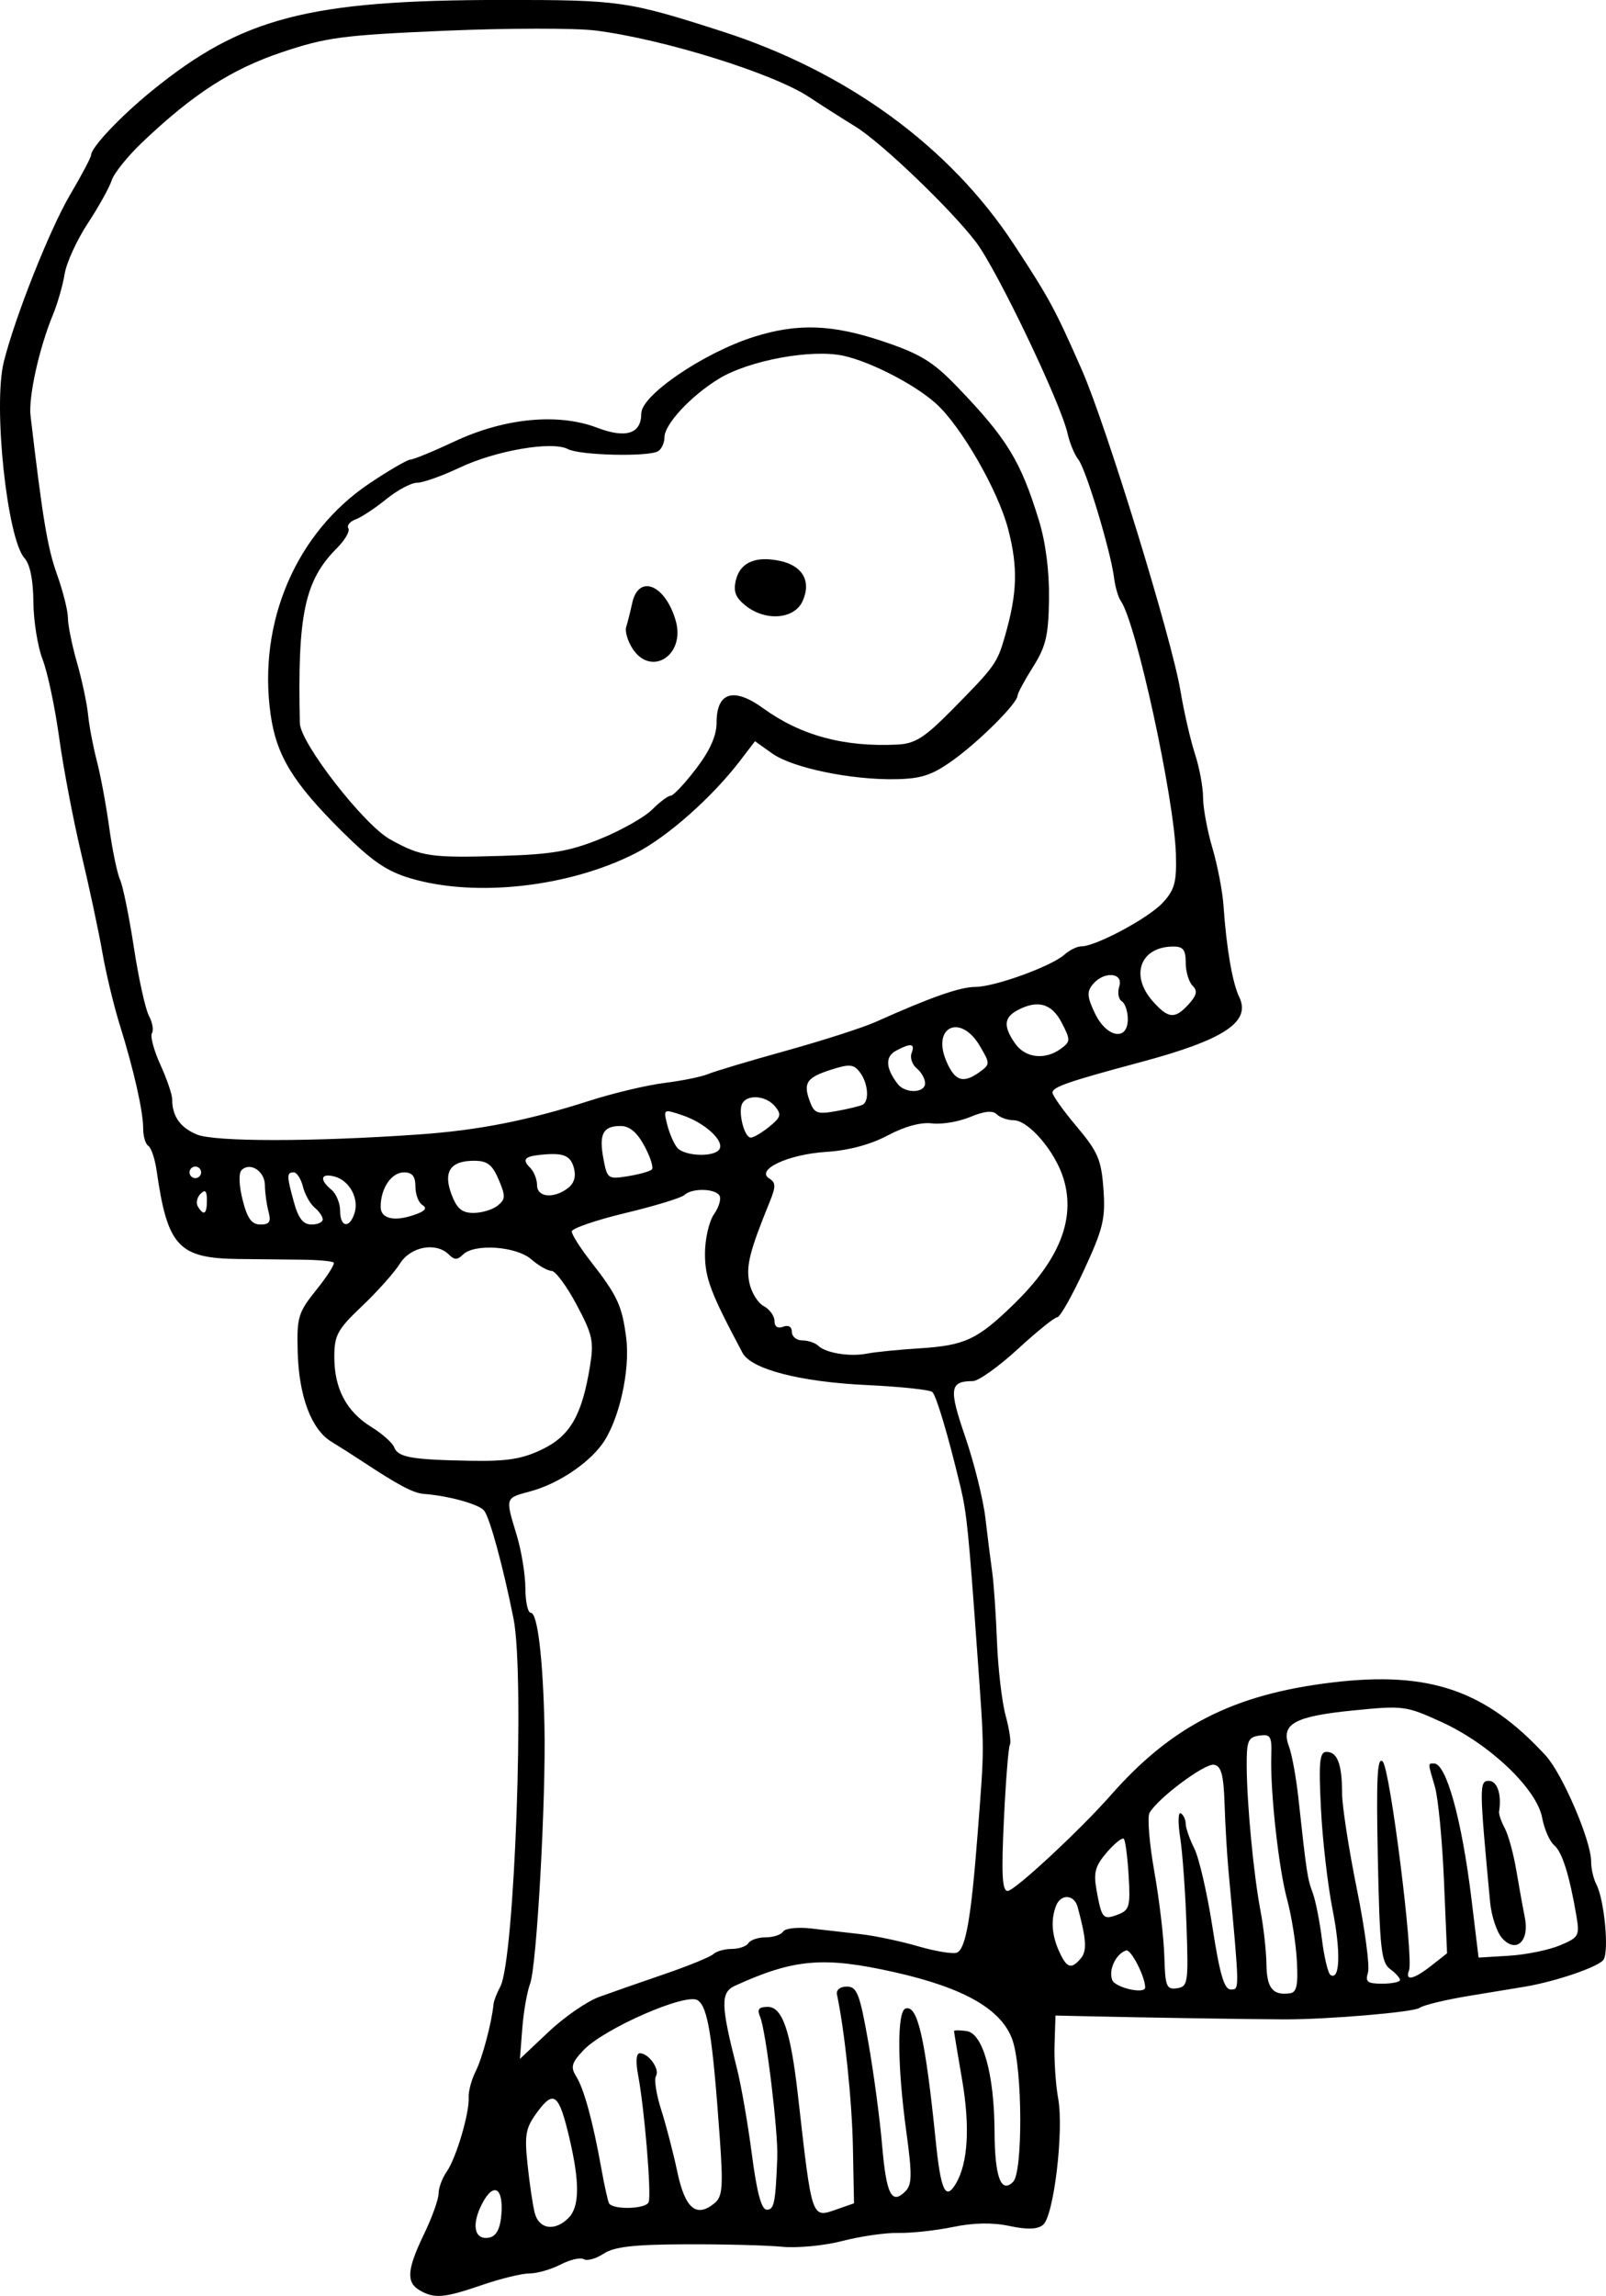 <?xml version="1.0" encoding="UTF-8"?>
<svg version="1.1" viewBox="0 0 691.23 987.62" xmlns="http://www.w3.org/2000/svg">
<g transform="translate(-38.135 -19.194)">
<path d="m218.79 1004.4c-5.919-3.447-5.491-8.991 1.87-24.249 3.428-7.105 6.232-14.918 6.232-17.361 0-2.444 1.573-6.688 3.495-9.433 4.103-5.858 9.832-25.219 9.473-32.011-0.138-2.603 1.225-7.65 3.029-11.218 2.827-5.592 6.915-20.996 7.676-28.921 0.132-1.371 1.44-4.736 2.908-7.478 6.166-11.518 10.564-133.99 5.684-158.29-4.545-22.64-10.221-43.445-12.68-46.479-2.215-2.734-15.28-6.348-25.817-7.143-4.659-0.351-10.938-3.673-27.045-14.306-3.634-2.399-9.406-6.067-12.827-8.15-8.646-5.266-13.997-19.485-14.523-38.589-0.414-15.027 0.172-16.972 8.072-26.796 4.685-5.826 8.024-11.088 7.42-11.692-0.604-0.604-6.681-1.157-13.504-1.23-6.823-0.072-19.136-0.205-27.362-0.294-25.933-0.282-30.66-5.354-35.329-37.903-0.739-5.15-2.346-9.984-3.572-10.741-1.226-0.758-2.229-4.1-2.229-7.427 0-7.479-3.969-25.049-10.112-44.759-2.564-8.226-5.929-22.248-7.479-31.16-1.55-8.912-5.627-27.981-9.059-42.377-3.433-14.396-7.709-36.831-9.503-49.856-1.794-13.025-5.001-28.168-7.126-33.653-2.126-5.484-3.914-16.613-3.974-24.732-0.07-9.453-1.446-16.238-3.828-18.869-7.482-8.267-13.556-65.494-8.944-84.265 4.668-19.001 19.78-57.122 28.531-71.976 4.982-8.457 9.059-16.147 9.059-17.09 0-3.302 12.562-16.596 26.118-27.638 38.83-31.63 67.633-39.102 150.87-39.136 50.568-0.02 53.879 0.45 94.293 13.419 54.034 17.339 98.279 49.591 126 91.846 15.222 23.205 17.544 27.493 29.136 53.808 10.46 23.745 38.723 115.67 42.468 138.12 1.507 9.034 4.313 21.233 6.235 27.107 1.923 5.875 3.496 14.324 3.496 18.776s1.809 14.228 4.021 21.725c2.211 7.497 4.363 18.678 4.781 24.848 1.221 18.017 3.84 33.231 6.755 39.237 5.186 10.687-6.445 18.377-42.331 27.991-31.233 8.367-38.037 10.713-38.037 13.116 0 1.248 4.699 7.843 10.442 14.654 9.109 10.803 10.576 14.233 11.49 26.868 0.92 12.714-0.101 16.968-8.351 34.803-5.169 11.175-10.35 20.319-11.512 20.319-1.162 0-8.824 6.17-17.026 13.71-8.202 7.541-16.886 13.727-19.297 13.748-10.029 0.087-10.444 3.144-3.274 24.067 3.828 11.169 7.723 26.861 8.656 34.87s2.253 18.488 2.934 23.287c0.68 4.799 1.605 18.26 2.054 29.913 0.449 11.654 2.131 25.982 3.737 31.84 1.606 5.859 2.419 11.467 1.806 12.464-0.613 0.997-1.772 15.554-2.577 32.349-1.121 23.409-0.742 30.536 1.626 30.535 2.976-1e-3 31.138-26.145 44.451-41.266 26.285-29.855 52.881-43.355 95.415-48.434 41.585-4.965 65.832 3.347 91.681 31.428 7.198 7.82 19.573 36.616 19.573 45.546 0 3.067 0.993 7.466 2.206 9.775 3.472 6.609 5.601 28.77 3.125 32.53-2 3.037-20.629 9.408-33.997 11.626-2.742 0.455-13.399 2.208-23.681 3.894-10.283 1.687-19.955 4.027-21.494 5.2-2.42 1.845-39.823 5.013-58.275 4.936-16.224-0.067-57.741-0.724-85.979-1.36l-12.442-0.28-0.399 12.464c-0.219 6.855 0.481 17.306 1.557 23.225 2.518 13.857-1.897 50.661-6.522 54.362-2.436 1.949-6.837 2.092-14.447 0.469-7.26-1.548-15.424-1.407-24.256 0.421-7.322 1.515-17.869 2.665-23.437 2.556-5.569-0.109-16.45 1.449-24.18 3.462-7.73 2.014-19.44 3.135-26.02 2.493-6.581-0.642-25.2-1.117-41.376-1.056-22.442 0.086-30.833 1.044-35.413 4.044-3.301 2.163-7.139 3.229-8.53 2.369-1.391-0.86-5.872 0.165-9.957 2.278-4.085 2.113-10.112 3.841-13.393 3.841-3.281 0-12.486 2.244-20.456 4.986-16.254 5.592-20.508 5.956-26.797 2.293zm35.081-31.921c1.17-12.208-3.227-15.049-8.251-5.333-4.726 9.139-3.324 15.771 3.077 14.559 2.924-0.554 4.636-3.606 5.175-9.226zm28.931 0.783c4.795-4.795 4.921-15.168 0.415-34.321-4.492-19.092-6.692-20.896-13.786-11.302-5.063 6.848-5.595 9.666-4.252 22.515 0.844 8.078 2.232 17.464 3.083 20.856 1.783 7.104 8.627 8.164 14.54 2.251zm122.43-30.487c-0.395-20.008-3.509-49.78-6.863-65.634-0.421-1.991 1.355-3.412 4.264-3.412 4.341 0 5.528 3.06 9.181 23.681 2.307 13.025 4.988 32.967 5.957 44.315 1.83 21.433 4.106 26.004 10.007 20.102 2.92-2.92 2.987-7.062 0.417-25.846-3.877-28.338-4.017-51.572-0.318-52.803 5.213-1.736 8.481 12.611 13.029 57.203 2.167 21.249 4.236 25.571 8.654 18.082 5.224-8.856 6.142-24.482 2.632-44.849-1.89-10.968-3.437-20.301-3.439-20.739-2e-3 -0.438 2.452-0.438 5.454 0 6.999 1.022 11.861 18.54 11.982 43.174 0.097 19.635 2.785 26.901 8.008 21.648 4.196-4.22 4.044-48.046-0.209-60.737-4.455-13.291-20.651-22.652-50.94-29.443-30.428-6.822-43.094-5.744-68.536 5.833-6.316 2.874-6.196 8.176 0.806 35.607 1.796 7.036 4.677 23.582 6.402 36.769 2.183 16.687 4.143 23.976 6.445 23.976 3.177 0 3.754-2.871 4.515-22.435 0.428-11.001-4.886-54.633-7.362-60.45-1.423-3.344-0.658-4.362 3.278-4.362 6.256 0 9.807 10.294 12.898 37.392 6.309 55.303 5.696 53.562 17.426 49.473l6.789-2.367-0.478-24.176zm-87.913 23.692c1.263-3.351-1.807-40.27-4.551-54.723-1.1-5.795-0.819-9.348 0.739-9.348 3.833 0 8.744 6.928 6.959 9.816-0.869 1.406 0.135 7.905 2.231 14.443 2.096 6.538 5.234 18.609 6.974 26.826 3.353 15.836 8.218 19.876 16.077 13.354 3.355-2.785 3.682-7.037 2.169-28.25-3.122-43.761-5.133-56.2-9.541-59.004-5.079-3.231-40.426 12.265-49.144 21.545-5.115 5.444-5.602 7.225-3.08 11.263 3.357 5.375 7.215 19.521 10.811 39.634 1.326 7.415 2.825 14.145 3.331 14.957 1.79 2.869 15.909 2.444 17.023-0.512zm-21.368-88.272c5.205-1.895 17.877-6.321 28.159-9.835s19.762-7.39 21.064-8.612c1.302-1.222 4.882-2.222 7.954-2.222 3.072 0 6.28-1.122 7.127-2.493 0.847-1.371 4.213-2.493 7.478-2.493 3.266 0 6.634-1.127 7.485-2.503 0.851-1.377 6.245-1.967 11.988-1.31 5.742 0.656 15.422 1.765 21.511 2.465 6.089 0.7 17.157 3.041 24.597 5.204 7.44 2.163 14.917 3.399 16.616 2.747 3.857-1.48 6.187-14.798 9.003-51.472 2.943-38.329 2.953-33.649-0.162-77.276-3.732-52.261-4.548-60.353-7.202-71.461-5.237-21.921-10.401-39.312-12.16-40.958-1.033-0.967-13.657-2.312-28.053-2.989-28.858-1.358-49.859-6.786-53.634-13.863-13.757-25.79-16.164-32.14-16.164-42.642 0-6.326 1.737-13.922 3.884-16.987 2.136-3.05 3.192-6.664 2.346-8.033-1.917-3.102-11.897-3.261-15.079-0.241-1.302 1.236-12.744 4.733-25.426 7.771-12.682 3.038-23.058 6.605-23.058 7.927s3.646 7.08 8.101 12.795c11.573 14.844 13.525 19.037 15.32 32.925 1.83 14.157-3.166 36.054-10.481 45.935-6.378 8.615-19.223 17.018-30.767 20.126-10.963 2.952-10.828 2.52-5.882 18.822 2.042 6.73 3.724 17.004 3.739 22.831 0.015 5.827 1.068 10.594 2.34 10.594 2.885 0 5.217 19.304 5.873 48.609 0.698 31.231-3.322 103.4-6.179 110.93-1.302 3.428-2.819 12.109-3.372 19.292l-1.006 13.06 12.288-11.597c6.758-6.378 16.546-13.148 21.751-15.043zm300.35-15.746c-0.425-7.507-2.301-19.257-4.168-26.112-3.669-13.469-7.319-46.516-6.831-61.853 0.269-8.439-0.312-9.417-5.18-8.725-4.826 0.687-5.473 2.273-5.404 13.244 0.104 16.492 3.008 46.809 5.969 62.32 1.309 6.855 2.446 17.138 2.528 22.85 0.147 10.277 2.737 13.462 10.12 12.442 2.916-0.403 3.569-3.522 2.967-14.165zm-65.286 11.651c0-4.675-6.15-16.602-8.207-15.917-4.398 1.466-7.645 8.37-5.978 12.713 1.279 3.334 14.185 6.248 14.185 3.204zm17.8-26.546c-0.492-14.396-1.721-31.461-2.729-37.923-1.009-6.462-0.886-11.163 0.272-10.447 1.158 0.716 2.106 2.746 2.106 4.511 0 1.765 1.676 6.569 3.725 10.675 2.049 4.106 5.574 19.423 7.835 34.036 3.098 20.024 5.024 26.569 7.821 26.569 3.846 0 3.87 1.234-0.968-51.102-0.634-6.855-1.39-19.74-1.681-28.634-0.411-12.572-1.417-16.341-4.521-16.938-3.894-0.749-24.077 14.276-27.776 20.679-1.021 1.766-0.094 13.138 2.058 25.27 2.153 12.132 4.093 28.552 4.311 36.488 0.356 12.936 0.917 14.356 5.42 13.71 4.737-0.679 4.972-2.208 4.128-26.894zm91.882 23.333c0-0.877-1.94-3.014-4.312-4.748-3.744-2.738-4.432-9.009-5.225-47.638-0.711-34.666-0.25-43.847 2.092-41.594 3.175 3.054 13.419 84.416 11.318 89.891-1.812 4.722 2.054 3.881 9.659-2.101l6.726-5.291-1.343-31.478c-0.739-17.313-2.493-35.396-3.897-40.186-3.081-10.504-3.062-9.988-0.364-9.988 5.288 0 11.994 24.336 16.144 58.58l3.02 24.928 13.129-0.803c7.221-0.441 17.044-2.438 21.828-4.437 8.248-3.446 8.617-4.115 7.118-12.908-2.971-17.422-6.129-27.387-9.591-30.26-1.903-1.58-4.218-6.908-5.143-11.841-2.314-12.334-22.519-31.575-43.017-40.963-15.59-7.14-16.622-7.276-38.51-5.081-25.239 2.532-31.066 5.827-27.405 15.497 1.258 3.322 3.081 13.332 4.051 22.244 3.482 31.979 3.895 34.724 6.107 40.543 1.233 3.244 3.041 12.29 4.017 20.102 0.976 7.812 2.638 14.738 3.693 15.39 4.093 2.53 4.476-10.068 0.859-28.299-2.081-10.488-4.323-30.006-4.983-43.374-0.997-20.189-0.584-24.305 2.438-24.305 4.651 0 6.664 5.355 6.664 17.725 0 5.411 2.851 23.919 6.336 41.129 3.485 17.21 5.652 33.443 4.818 36.074-1.272 4.006-0.276 4.783 6.128 4.783 4.205 0 7.646-0.718 7.646-1.595zm43.964-17.971c-2.285-2.525-4.619-9.532-5.185-15.571-4.685-49.93-4.705-52.111-0.484-52.111 3.581 0 5.548 5.972 4.343 13.188-0.181 1.084 0.924 4.312 2.456 7.174 1.532 2.862 3.754 10.949 4.938 17.972 1.184 7.023 2.846 16.197 3.693 20.389 2.079 10.286-3.733 15.621-9.761 8.96zm-181.27 8.587c2.638-3.178 2.308-8.194-1.448-22.05-1.474-5.438-7.279-5.699-9.305-0.419-2.292 5.972-1.827 12.583 1.38 19.621 3.295 7.232 5.244 7.824 9.373 2.849zm20.515-35.463c-0.479-8.047-1.416-15.192-2.082-15.878-0.665-0.686-3.951 1.938-7.301 5.831-5.013 5.824-5.8 8.693-4.446 16.203 2.219 12.309 2.79 12.967 9.171 10.561 4.998-1.885 5.446-3.491 4.658-16.717zm-252.49-183.36c12.068-5.813 17.147-14.565 20.595-35.49 1.817-11.029 1.239-13.739-5.721-26.797-4.259-7.99-9.098-14.528-10.754-14.528-1.656 0-5.597-2.244-8.759-4.986-6.513-5.649-24.538-6.871-29.415-1.994-2.327 2.327-3.656 2.327-5.983 0-5.544-5.544-16.493-3.54-21.116 3.864-2.354 3.77-9.671 11.971-16.261 18.223-10.64 10.096-11.98 12.55-11.98 21.936 0 13.618 5.205 23.465 15.895 30.072 4.696 2.902 9.141 6.85 9.879 8.772 1.658 4.321 7.406 5.337 32.806 5.8 15.677 0.286 22.267-0.756 30.812-4.872zm162.38-43.488c19.66-1.238 24.999-3.733 40.716-19.025 19.626-19.096 26.585-36.577 21.42-53.814-3.533-11.791-15.073-25.3-21.613-25.3-2.545 0-5.775-1.147-7.178-2.55-1.738-1.738-5.379-1.368-11.437 1.163-4.888 2.042-12.282 3.284-16.432 2.758-4.753-0.602-11.809 1.315-19.067 5.178-7.425 3.953-16.865 6.474-26.549 7.09-16.292 1.037-30.487 7.694-24.413 11.448 2.869 1.773 2.879 3.412 0.064 10.321-8.511 20.889-10.108 27.219-8.675 34.384 0.842 4.212 3.627 8.78 6.188 10.151 2.561 1.371 4.656 4.255 4.656 6.41 0 2.459 1.393 3.384 3.739 2.483 2.278-0.874 3.739-5e-3 3.739 2.226 0 2.014 2.019 3.661 4.487 3.661s5.553 1.027 6.855 2.282c3.302 3.182 13.646 4.842 21.064 3.38 3.428-0.675 13.523-1.687 22.435-2.248zm-280.11-58.878c-0.827-3.085-1.518-8.168-1.537-11.296-0.036-6.067-6.384-10.149-10.062-6.471-1.291 1.291-1.095 6.627 0.471 12.795 2.034 8.012 3.893 10.58 7.659 10.58 3.941 0 4.661-1.164 3.47-5.609zm23.357 3.421c0-1.203-1.573-3.493-3.495-5.088-1.922-1.595-4.187-5.659-5.033-9.03-0.846-3.371-2.639-6.13-3.984-6.13-3.063 0-3.043 1.488 0.178 13.087 1.868 6.725 3.962 9.348 7.464 9.348 2.678 0 4.868-0.984 4.868-2.188zm13.68-2.704c2.018-6.357-2.204-14.076-8.616-15.752-5.959-1.558-6.623 1.291-1.325 5.687 2.057 1.707 3.739 5.77 3.739 9.03 0 7.162 4.043 7.837 6.202 1.035zm27.285 0.161c3.313-1.298 3.898-2.458 1.87-3.711-1.623-1.003-2.95-4.562-2.95-7.908 0-4.387-1.367-6.085-4.898-6.085-5.411 0-10.059 6.835-10.059 14.793 0 5.466 6.501 6.646 16.038 2.912zm-90.821-5.739c0-4.027-0.737-4.747-2.774-2.71-1.526 1.526-2.02 3.994-1.099 5.484 2.579 4.172 3.873 3.245 3.873-2.774zm125.11 2.368c3.43-2.729 3.488-4.121 0.469-11.218-2.749-6.462-4.896-8.101-10.612-8.101-10.22 0-13.367 4.728-9.669 14.525 2.295 6.08 4.479 7.91 9.441 7.91 3.55 0 8.217-1.402 10.371-3.116zm30.175-7.478c2.752-2.053 3.666-5.03 2.679-8.725-1.468-5.496-4.627-6.717-14.627-5.652-6.702 0.714-7.712 2.053-4.196 5.569 1.622 1.622 2.95 4.969 2.95 7.437 0 5.242 7.027 5.973 13.195 1.371zm-157.78-6.855c0-1.371-1.122-2.493-2.493-2.493s-2.493 1.122-2.493 2.493c0 1.371 1.122 2.493 2.493 2.493s2.493-1.122 2.493-2.493zm194.01-1.238c0.798-0.798-0.639-5.333-3.194-10.078-3.212-5.965-6.402-8.626-10.338-8.626-7.532 0-9.32 3.464-7.311 14.171 1.604 8.55 1.974 8.811 10.527 7.423 4.875-0.791 9.518-2.092 10.316-2.89zm29.071-8.701c2.218-3.588-6.171-11.319-15.82-14.579-8.311-2.808-8.352-2.784-6.655 3.977 0.939 3.741 2.876 8.211 4.305 9.932 3.081 3.712 15.996 4.188 18.17 0.669zm-129.6-6.345c25.912-1.811 47.128-5.986 73.537-14.472 10.283-3.304 24.865-6.772 32.406-7.707s15.954-2.643 18.696-3.797c2.742-1.153 17.886-5.678 33.653-10.055 15.767-4.377 33.154-9.97 38.638-12.429 23.591-10.577 36.271-15.024 42.839-15.025 8.289-1e-3 32.752-8.874 38.372-13.917 2.164-1.942 5.421-3.531 7.238-3.531 6.19 0 28.694-12.017 34.9-18.637 5.222-5.57 6.129-8.815 5.807-20.78-0.648-24.076-17.157-99.985-23.743-109.17-1.087-1.516-2.389-6.003-2.892-9.971-1.467-11.56-12.099-46.753-15.36-50.838-1.641-2.057-3.734-7.104-4.651-11.218-2.923-13.11-30.29-70.293-39.37-82.262-10.674-14.07-40.638-42.785-51.865-49.703-6.17-3.801-15.144-9.52-19.942-12.707-15.391-10.223-62.576-24.929-91.92-28.649-8.739-1.108-37.905-1.07-64.812 0.083-43.951 1.884-51.075 2.819-70.111 9.2-21.75 7.291-38.193 17.872-60.123 38.688-6.333 6.011-12.308 13.43-13.278 16.487-0.97 3.057-5.6 11.382-10.288 18.501-4.688 7.119-9.165 16.902-9.947 21.739-0.782 4.838-3.046 12.722-5.03 17.521-5.939 14.365-10.601 35.385-9.646 43.495 5.222 44.354 7.3 56.825 11.358 68.151 2.597 7.249 4.722 15.698 4.722 18.776 0 3.077 1.756 11.729 3.903 19.226 2.147 7.497 4.29 17.556 4.762 22.355 0.472 4.799 2.175 13.773 3.784 19.942 1.609 6.17 4.009 19.07 5.333 28.667 1.324 9.597 3.422 19.693 4.662 22.435 1.24 2.742 3.917 15.863 5.95 29.158 2.033 13.295 4.94 26.499 6.462 29.342 1.522 2.843 2.11 6.232 1.307 7.532-0.803 1.299 0.828 7.384 3.624 13.522 2.796 6.138 5.084 12.812 5.084 14.832 0 7.318 3.384 12.174 10.599 15.207 7.582 3.188 49.798 3.192 95.344 9e-3zm-3.21-110.15c-10.411-3.067-16.697-7.378-29.913-20.511-20.863-20.732-27.954-32.383-30.448-50.028-5.607-39.667 10.989-78.311 42.735-99.51 8.345-5.573 16.213-10.132 17.485-10.132 1.272 0 9.838-3.527 19.035-7.839 21.418-10.04 44.542-12.25 61.281-5.858 12.428 4.746 19.007 2.623 19.007-6.133 0-7.868 27.033-26.217 48.609-32.994 18.718-5.88 33.604-5.35 55.392 1.971 16.059 5.396 21.516 8.719 31.753 19.336 21.636 22.439 27.506 32.007 35.393 57.691 2.899 9.439 4.499 21.887 4.338 33.743-0.215 15.759-1.319 20.471-6.855 29.241-3.63 5.75-6.63 11.318-6.667 12.373-0.117 3.344-16.327 19.547-27.787 27.777-8.977 6.447-13.576 7.976-24.622 8.186-19.286 0.367-44.522-4.881-53.204-11.063l-7.409-5.275-6.398 8.368c-12.118 15.848-31.358 32.864-45.036 39.83-28.583 14.558-68.756 19.055-96.689 10.826zm81.716-17.083c8.902-3.622 18.871-9.27 22.152-12.55 3.281-3.281 6.883-5.965 8.004-5.965 1.121 0 6.016-5.209 10.878-11.576 6.025-7.891 8.839-14.211 8.839-19.855 0-13.116 7.348-15.371 20.065-6.159 16.167 11.711 34.773 16.743 57.721 15.61 7.658-0.378 11.653-2.903 23.4-14.789 18.681-18.903 19.558-20.122 22.947-31.912 5.313-18.483 5.638-29.491 1.359-45.987-4.29-16.541-20.206-44.222-31.037-53.98-9.05-8.153-27.837-17.88-39.674-20.539-13.729-3.085-40.937 1.93-53.956 9.944-12.047 7.416-23.26 19.516-23.26 25.099 0 2.356-1.218 5.035-2.706 5.955-4.071 2.516-33.657 1.834-38.862-0.896-6.79-3.562-30.984 0.593-46.671 8.014-7.511 3.553-15.714 6.461-18.229 6.461-2.515 0-8.473 3.169-13.241 7.043-4.768 3.874-10.704 7.792-13.19 8.707-2.486 0.915-3.906 2.658-3.155 3.873 0.751 1.215-1.413 4.988-4.809 8.384-14.028 14.028-17.116 28.531-16.062 75.443 0.191 8.519 27.49 43.632 38.826 49.939 13.447 7.482 17.281 8.046 48.301 7.111 21.343-0.644 29.162-2.005 42.361-7.374zm13.728-81.73c-2.119-3.234-3.361-7.441-2.759-9.348 0.602-1.907 1.771-6.552 2.597-10.322 2.76-12.596 14.268-7.9 18.725 7.643 4.235 14.765-10.51 24.319-18.563 12.028zm48.509-18.626c-4.31-3.49-5.254-6.093-4.01-11.051 1.891-7.535 8.613-10.361 19.143-8.048 9.66 2.122 13.355 8.842 9.506 17.29-3.574 7.844-16.054 8.761-24.639 1.809zm10.337 224.22c4.976-4.029 5.327-5.274 2.464-8.725-3.788-4.564-11.595-5.338-14.035-1.39-2.068 3.346 0.717 14.815 3.598 14.815 1.193 0 4.781-2.115 7.973-4.7zm40.242-9.485c2.898-1.653 2.208-9.345-1.246-13.89-2.676-3.521-4.431-3.68-12.427-1.125-10.596 3.387-12.098 5.656-9.094 13.74 1.88 5.058 3.228 5.53 11.513 4.035 5.161-0.931 10.225-2.173 11.254-2.76zm26.797-9.191c0-1.889-1.616-4.775-3.591-6.414-1.975-1.639-2.977-4.581-2.226-6.537 1.613-4.203-0.251-4.487-6.718-1.026-4.727 2.53-4.46 7.546 0.763 14.295 3.25 4.2 11.772 3.97 11.772-0.318zm23.574-4.904c4.449-3.253 4.447-3.586-0.061-11.218-8.2-13.881-20.634-8.309-14.434 6.468 3.682 8.774 7.348 9.976 14.495 4.749zm34.822-9.915c4.241-3.101 4.265-3.767 0.412-11.218-4.304-8.323-10.353-10.015-19.089-5.34-5.835 3.123-6.088 6.967-0.941 14.314 4.358 6.221 12.849 7.193 19.617 2.244zm28.851-12.759c0-3.347-1.167-6.806-2.594-7.688-1.427-0.882-1.912-3.752-1.078-6.379 1.909-6.015-6.585-6.699-11.383-0.917-2.631 3.17-2.47 5.395 0.901 12.464 5.016 10.518 14.155 12.145 14.155 2.52zm26.227-6.438c3.5-3.867 3.881-5.729 1.633-7.977-1.613-1.613-2.932-6.073-2.932-9.912 0-5.6-1.109-6.964-5.609-6.901-13.879 0.196-18.404 12.303-8.725 23.345 6.798 7.756 9.681 8.022 15.633 1.444z"/>
</g>
</svg>
